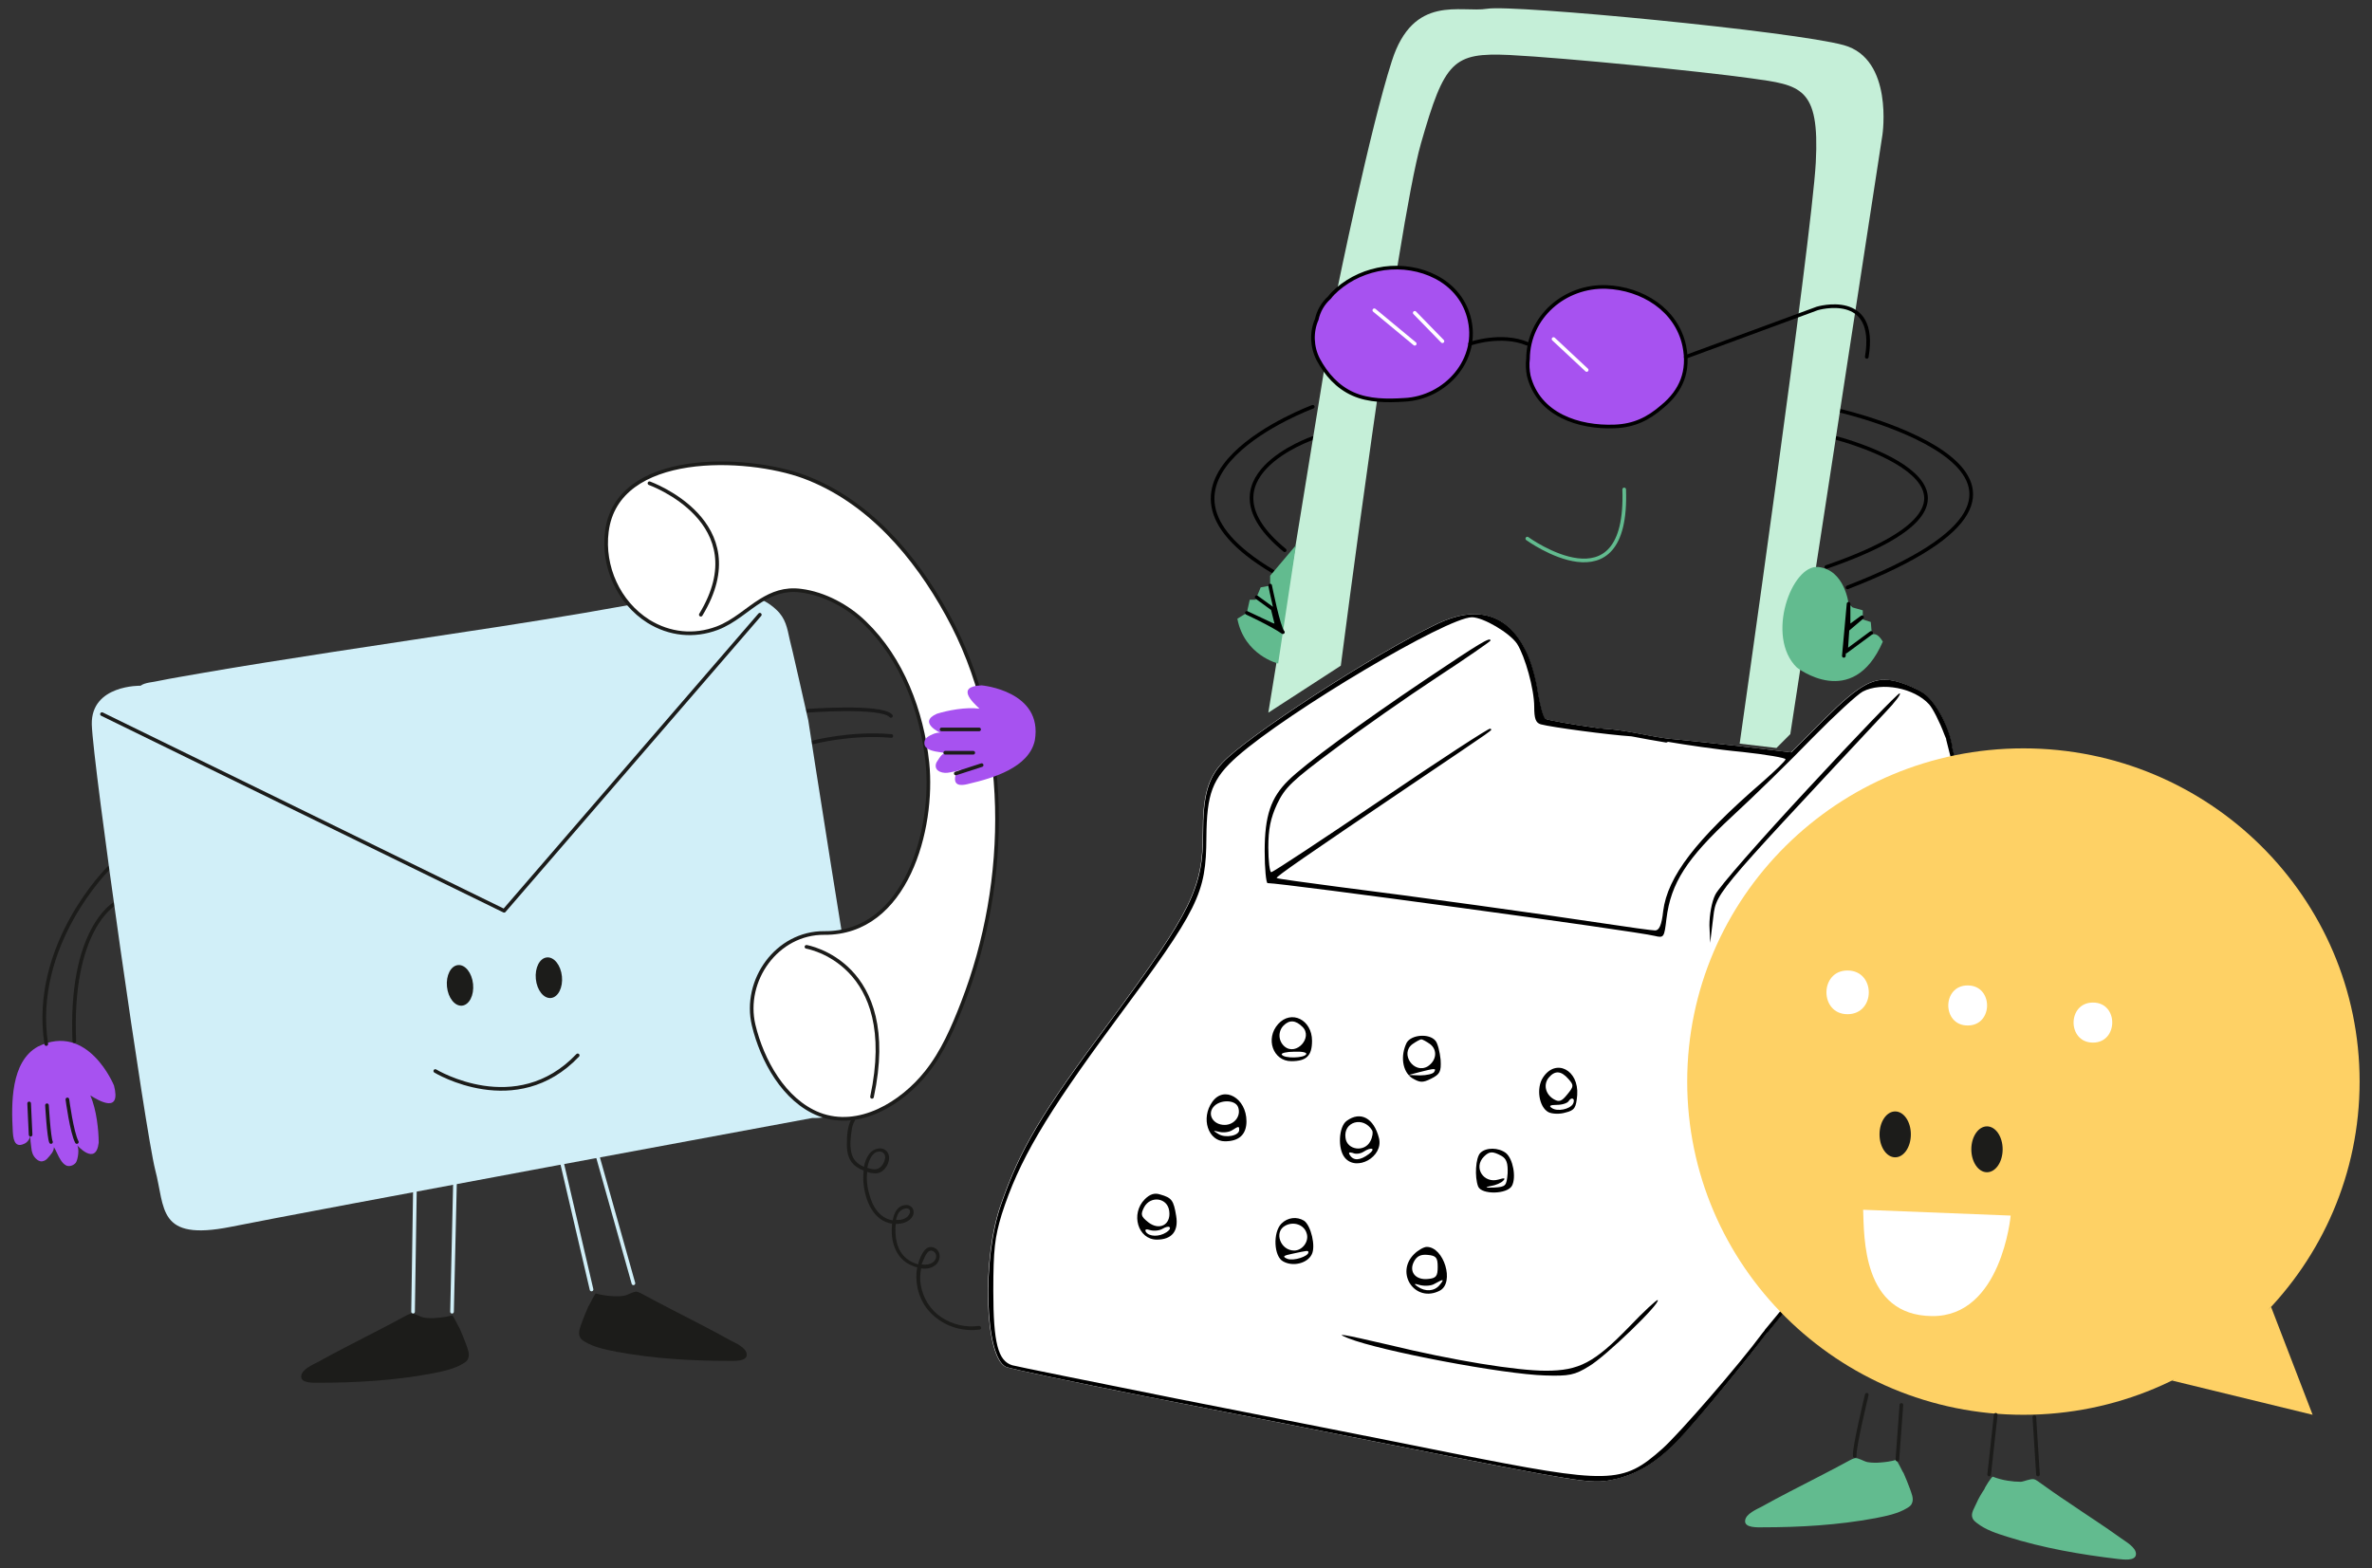 <?xml version="1.0" encoding="utf-8"?>
<!-- Generator: Adobe Illustrator 26.5.0, SVG Export Plug-In . SVG Version: 6.00 Build 0)  -->
<svg version="1.1" id="Layer_1" xmlns="http://www.w3.org/2000/svg" xmlns:xlink="http://www.w3.org/1999/xlink" x="0px" y="0px"
	 viewBox="0 0 651.2 430.6" style="enable-background:new 0 0 651.2 430.6;" xml:space="preserve">
<rect x="0" y="0" width="651.2" height="430.6" fill="#333333" stroke="none"/>
<style type="text/css">
	.st0{fill:#1C1C1A;}
	.st1{fill:none;stroke:#1A1A1A;stroke-linecap:round;stroke-miterlimit:10;}
	.st2{fill:#A752F0;}
	.st3{fill:none;stroke:#1C1C1A;stroke-linecap:round;stroke-linejoin:round;stroke-miterlimit:10;}
	.st4{fill:#D1EFF8;}
	.st5{fill:none;stroke:#D1EFF8;stroke-linecap:round;stroke-linejoin:round;stroke-miterlimit:10;}
	.st6{fill:#FFFFFF;stroke:#1C1C1A;stroke-miterlimit:10;}
	.st7{fill:#FFFFFF;stroke:#1C1C1A;stroke-linecap:round;stroke-linejoin:round;stroke-miterlimit:10;}
	.st8{fill:none;stroke:#1D1D1A;stroke-linecap:round;stroke-miterlimit:10;}
	.st9{fill:none;stroke:#000000;stroke-linecap:round;stroke-miterlimit:10;}
	.st10{fill:#C5EFD8;}
	.st11{fill:#FFFFFF;}
	.st12{fill:#62BB8F;}
	.st13{fill:#A752F0;stroke:#000000;stroke-miterlimit:10;}
	.st14{fill:none;stroke:#000000;stroke-linecap:round;stroke-linejoin:round;stroke-miterlimit:10;}
	.st15{fill:none;stroke:#62BB8F;stroke-linecap:round;stroke-linejoin:round;stroke-miterlimit:10;}
	.st16{fill:#FED165;}
	.st17{fill:none;stroke:#FFFFFF;stroke-linecap:round;stroke-linejoin:round;stroke-miterlimit:10;}
</style>
<g>
	<g>
		<path class="st0" d="M268.7,364.1c-3.6,0.5-7.3-0.4-10.3-2.4c-3-2-5-5.2-5.6-8.8c-0.3-1.5-0.2-3.1,0.1-4.6c1.4,0.2,2.9,0,4-1
			c1.5-1.3,1.5-3.9-0.5-4.7c-2.3-0.9-3.5,2-4.1,3.7c-0.1,0.3-0.2,0.6-0.2,0.9c-1.2-0.3-2.4-0.9-3.2-1.6c-2.8-2.2-3.3-6.1-3-9.5
			c1.4,0,2.8-0.3,3.9-1.2c0.7-0.6,1.1-1.4,1-2.3c-0.1-1.1-1.1-1.8-2.1-1.7c-2.3,0.1-3.3,2.2-3.6,4.2c-1.4-0.2-2.7-0.9-3.7-1.9
			c-1.4-1.4-2.2-3.3-2.7-5.1c-0.6-2-0.9-4.2-0.6-6.3c0,0,0,0,0,0c0.1,0,0.2,0,0.2,0.1c1.1,0.3,2.4,0.5,3.4,0c1.7-0.8,3.1-3.6,2-5.4
			c-1.2-1.9-3.9-1.2-5,0.3c-0.8,1-1.3,2.3-1.5,3.6c-1.8-0.7-3.1-2-3.5-4c-0.4-1.9-0.2-4,0.1-5.9c0.1-1,0.4-2,0.9-2.8
			c0.3-0.6-0.5-1.1-0.9-0.5c-1.2,2.1-1.3,4.8-1.3,7.2c0,2.4,0.6,4.6,2.6,6c0.6,0.4,1.3,0.8,2,1c-0.1,0.9-0.1,1.8-0.1,2.6
			c0.2,4.5,2.1,10.4,6.9,11.8c0.3,0.1,0.7,0.2,1,0.2c-0.2,2.2-0.1,4.5,0.7,6.5c0.8,2.2,2.4,4,4.5,4.9c0.5,0.2,1.1,0.5,1.7,0.6
			c-0.7,3.8,0.2,8,2.5,11.1c2.7,3.6,6.9,5.8,11.4,6.1c1.1,0.1,2.2,0,3.3-0.1C269.6,365,269.4,364,268.7,364.1z M240.5,316.4
			c0.7-0.3,1.7-0.3,2.2,0.4c0.6,0.8,0.2,1.9-0.2,2.7c-0.5,0.9-1.2,1.5-2.3,1.6c-0.7,0-1.4-0.2-2.1-0.4
			C238.4,319.1,239.1,317.1,240.5,316.4z M247.1,332.6c0.5-0.6,2.3-1.3,2.7-0.2c0.2,0.7-0.4,1.5-0.9,1.9c-0.6,0.4-1.4,0.7-2.2,0.7
			c-0.2,0-0.4,0-0.7,0C246.2,334.2,246.4,333.2,247.1,332.6z M254,344.9c0.4-0.7,1-1.8,2-1.4c0.9,0.3,1.2,1.3,0.9,2.1
			c-0.3,0.9-1.2,1.4-2.1,1.6c-0.6,0.1-1.2,0.1-1.8,0C253.3,346.5,253.6,345.7,254,344.9z"/>
		<path class="st1" d="M221.4,195.2c0,0,20.6-1.6,23.2,1.4"/>
		<path class="st1" d="M223,203.9c0,0,10.5-2.8,21.7-1.8"/>
		<path class="st2" d="M31.3,298.1c0,0-7.1-17.5-20.9-10.7c-7.5,4.1-7.3,15.8-6.9,23.1c0.1,1.8,0.3,4.9,3.1,3.6
			c1-0.4,1.6-1.4,1.8-2.5c-0.2,1,0.1,2.6,0.2,3.6c0.1,1.1,0.4,2.1,1.2,2.9c0.5,0.5,1.1,0.9,1.8,0.8c0.7-0.1,1.2-0.5,1.6-1
			c0.7-0.8,1.6-1.7,1.6-2.9c0.7,1.1,1.1,2.4,1.9,3.6c0.4,0.6,0.9,1.2,1.6,1.5c0.9,0.3,1.9-0.1,2.5-0.8c0.6-0.8,1.1-4,0.3-4.9
			c0,0,5.2,6,6-0.6c0-3.4-0.6-9.1-2.3-13C27.2,302.3,33.3,305.9,31.3,298.1z"/>
		<path class="st3" d="M29.9,238.3c0,0-21.4,21-17.2,48.4"/>
		<path class="st3" d="M31.3,248.3c0,0-12.2,7-10.9,37.6"/>
		<path class="st4" d="M38.6,188.3c0,0-13.6-0.3-13.4,10.6c0.3,10.9,14.7,111.7,17.4,122.3c2.8,10.6,0.5,19.7,20.7,15.7
			C83.6,332.8,223,307,223,307s17.7,1,14.1-16.2c-3.5-17.2-15.2-93-15.2-93s-5-22.2-5.1-22.2c-0.7-3.2-1.1-5.8-3.7-8.2
			c-7.4-7-20.6-5.1-29.6-3.3c-30.7,6-61.7,10.2-92.6,15c-12,1.9-24,3.7-35.9,5.8c-3.9,0.7-7.7,1.3-11.6,2.1
			C42.3,187.3,39.7,187.4,38.6,188.3z"/>
		<polyline class="st3" points="208.6,168.8 138.4,250.1 28,196.1 		"/>
		
			<ellipse transform="matrix(0.995 -9.918790e-02 9.918790e-02 0.995 -26.216 13.863)" class="st0" cx="126.3" cy="270.6" rx="3.6" ry="5.6"/>
		
			<ellipse transform="matrix(0.995 -9.918790e-02 9.918790e-02 0.995 -25.889 16.27)" class="st0" cx="150.7" cy="268.5" rx="3.6" ry="5.6"/>
		<path class="st3" d="M119.5,294.1c0,0,22.2,13.5,39.1-4.3"/>
		<line class="st5" x1="113.9" y1="327.3" x2="113.4" y2="360.2"/>
		<line class="st5" x1="124.9" y1="325.2" x2="124.1" y2="360.2"/>
		<line class="st5" x1="154.4" y1="319.8" x2="162.4" y2="354.1"/>
		<line class="st5" x1="164.2" y1="317.9" x2="173.9" y2="352.4"/>
		<path class="st0" d="M124.1,361.2c-1.4,0.4-2.8,0.6-4.2,0.7c-1.2,0.1-2.4,0.1-3.6-0.1c-1-0.2-2.5-1.2-3.4-1.1
			c-0.4,0.1-0.7,0.2-1.1,0.4c-3,1.6-6.1,3.3-9.1,4.8c-5.2,2.7-10.4,5.3-15.4,8.1c-1.3,0.7-4.5,2-4.6,3.9c-0.2,2,3.5,1.8,4.7,1.8
			c10.3,0,20.8-0.6,31-2.5c3-0.6,6.2-1.2,8.8-2.8c0.5-0.3,1.1-0.7,1.3-1.3c0.6-1.3-0.2-2.9-0.6-4.1c-0.5-1.4-1.1-2.8-1.7-4.2
			C126,364.6,124.4,361.1,124.1,361.2z"/>
		<path class="st0" d="M163.6,355.2c1.4,0.4,2.8,0.6,4.2,0.7c1.2,0.1,2.4,0.1,3.6-0.1c1-0.2,2.5-1.2,3.4-1.1
			c0.4,0.1,0.7,0.2,1.1,0.4c3,1.6,6.1,3.3,9.1,4.8c5.2,2.7,10.4,5.3,15.4,8.1c1.3,0.7,4.5,2,4.6,3.9c0.2,2-3.5,1.8-4.7,1.8
			c-10.3,0-20.8-0.6-31-2.5c-3-0.6-6.2-1.2-8.8-2.8c-0.5-0.3-1.1-0.7-1.3-1.3c-0.6-1.3,0.2-2.9,0.6-4.1c0.5-1.4,1.1-2.8,1.7-4.2
			C161.7,358.6,163.3,355.2,163.6,355.2z"/>
		<path class="st1" d="M18.5,301.9c0,0,1.2,9.1,2.6,11.7"/>
		<path class="st1" d="M12.9,303.5c0,0,0.5,8.8,1.1,10.1"/>
		<line class="st1" x1="8" y1="303" x2="8.4" y2="311.6"/>
		<g>
			<path class="st6" d="M208.9,164.9c-3.9,2.4-7.3,5.8-12,7.6c-6.4,2.4-13.1,1.7-18.9-1.9c-8.2-5.2-12.6-15-11.4-24.6
				c2.8-22.4,38.4-20.9,54.1-15.1c17.7,6.6,30.5,21.7,39.4,37.9c17.6,31.9,17.2,73.1,4.2,106.6c-2.6,6.7-5.5,13.5-10,19.1
				c-6.7,8.4-18.4,15.7-29.4,11.5c-9.7-3.8-15.7-14.9-18-24.5c-2.9-12.3,6.4-25.4,19.4-25.3c22.6,0.2,30.2-28.7,28.3-46.8
				c-1.5-14-6.9-28.5-17.2-38.4c-4.6-4.5-11.1-8-17.5-8.8C215.4,161.6,212,163,208.9,164.9z"/>
			<path class="st7" d="M178.3,132.7c0,0,29.6,10.6,14.1,36.1"/>
			<path class="st7" d="M221.4,260c0,0,25.9,4.3,18,41.2"/>
			<g>
				<path class="st2" d="M269.5,188.2c0,0,16.9,1.5,14.6,15.1c-1.6,7.5-11.6,10.4-18,11.9c-1.5,0.4-4.2,1-3.9-1.7
					c0.1-0.9,0.8-1.7,1.7-2.2c-0.8,0.4-2.2,0.6-3.1,0.8c-0.9,0.2-1.9,0.2-2.8-0.2c-0.6-0.3-1-0.7-1.1-1.3c-0.1-0.6,0.1-1.2,0.5-1.7
					c0.5-0.8,1.1-1.8,2-2.1c-1.1-0.3-2.4-0.3-3.6-0.7c-0.6-0.2-1.3-0.5-1.7-1c-0.5-0.7-0.4-1.7,0.1-2.3c0.5-0.7,3.2-2,4.1-1.5
					c0,0-6.5-2.9-1.1-5.3c2.9-0.9,7.9-1.9,11.7-1.4C267,192.8,262.3,188.5,269.5,188.2z"/>
				<line class="st8" x1="258.5" y1="200.3" x2="268.8" y2="200.3"/>
				<line class="st8" x1="259.5" y1="206.7" x2="267.2" y2="206.7"/>
				<line class="st8" x1="262.4" y1="212.4" x2="269.5" y2="210.1"/>
			</g>
		</g>
	</g>
	<g>
		<path class="st9" d="M360.4,120.3c0,0-32,10.9-7.7,30.8"/>
		<path class="st9" d="M360.4,111.7c0,0-53.7,19.8-11,45.2"/>
		<path class="st9" d="M504.2,120.3c0,0,57.1,14.7-2.8,35.4"/>
		<path class="st9" d="M505.2,112.8c0,0,79.6,18.4,2,48.5"/>
		<path class="st10" d="M368.1,182.8c0,0,15.5-120.6,22-143.4c6.5-22.7,8.8-25,24.3-24.3c15.5,0.8,52.7,4.5,66.3,6.4
			c13.6,1.9,18.9,2.3,17.8,23.1s-20.9,159.6-20.9,159.6l10.1,1.2l3.8-3.8l25.3-164.6c0,0,3.1-20.8-10.6-24.6S415.5,1.2,408.3,2.4
			s-20.3-4.2-26.2,14.4c-6,18.6-15,62.8-15,62.8l-18.9,116.1L368.1,182.8z"/>
		<g>
			<path class="st11" d="M544.3,278.2c-0.2,5.7-0.9,11.2-3.4,16.4c-2.5,5.2-6,9.9-9.4,14.4c-7.2,9.6-15.1,18.8-22.7,28.1
				c-7.9,9.6-15.7,19.2-23.6,28.8c-0.1,0.1-0.1,0.1-0.2,0.1c-4.3,6-19,23.9-24.6,29.7c-6,6.2-11.5,9.4-18.1,10.7
				c-5.8,1.1-8.1,0.7-61.6-9.9c-16.5-3.3-46.4-9.2-66.5-13.1c-20.1-4-37.3-7.6-38.2-8.1c-5.7-3-6.5-29.5-1.3-44.4
				c5.4-15.5,10.8-24.7,30.2-50.7c22.1-29.9,25.3-36.3,25.3-51.4c0-10.1,1.3-15,5.3-19.3c6.8-7.3,41.2-29.6,58.8-38.1
				c11-5.3,19.4-2.9,24.4,7.1c1.4,2.6,2.9,7.8,3.4,11.5c0.6,3.7,1.5,7,2.1,7.4c0.5,0.3,6.9,1.5,14.2,2.5c0.6,0.1,1.1,0.2,1.7,0.2
				c5.9,0.3,11.7,1.9,17.5,2.7c3.5,0.3,11.6,1.2,19.1,2l15,1.8l9-9c10.2-10.1,14-12.1,20.2-10.4c2.1,0.6,5.2,1.9,6.9,3
				c3.2,2,7.1,9,8,14.4c0,0.2,0,0.3,0,0.4c0.2,0.7,0.3,1.3,0.5,2c2.9,11.6,5,23.4,6.3,35.3C544,254.2,544.6,266.2,544.3,278.2z"/>
			<path d="M542.7,242.3c-1.3-11.9-3.4-23.7-6.3-35.3c-0.2-0.7-0.3-1.3-0.5-2c0-0.1,0-0.2,0-0.4c-0.9-5.4-4.8-12.4-8-14.4
				c-1.7-1.1-4.8-2.4-6.9-3c-6.2-1.7-10,0.3-20.2,10.4l-9,9l-15-1.8c-7.5-0.8-15.6-1.7-19.1-2c-5.8-0.8-11.6-2.4-17.5-2.7
				c-0.6-0.1-1.1-0.2-1.7-0.2c-7.3-1-13.7-2.2-14.2-2.5c-0.6-0.4-1.5-3.7-2.1-7.4c-0.5-3.7-2-8.9-3.4-11.5c-5-10-13.4-12.4-24.4-7.1
				c-17.6,8.5-52,30.8-58.8,38.1c-4,4.3-5.3,9.2-5.3,19.3c0,15.1-3.2,21.5-25.3,51.4c-19.4,26-24.8,35.2-30.2,50.7
				c-5.2,14.9-4.4,41.4,1.3,44.4c0.9,0.5,18.1,4.1,38.2,8.1c20.1,3.9,50,9.8,66.5,13.1c53.5,10.6,55.8,11,61.6,9.9
				c6.6-1.3,12.1-4.5,18.1-10.7c5.6-5.8,20.2-23.7,24.6-29.7c0.1,0,0.1-0.1,0.2-0.1c7.9-9.6,15.7-19.2,23.6-28.8
				c7.6-9.3,15.5-18.5,22.7-28.1c3.4-4.6,6.9-9.3,9.4-14.4c2.5-5.2,3.3-10.7,3.4-16.4C544.6,266.2,544,254.2,542.7,242.3z
				 M541.4,290.7c-1.8,5.3-5.1,10-8.4,14.6c-7,9.7-14.8,18.8-22.3,28c-7.8,9.5-15.5,18.9-23.3,28.4l-2.9,3.5c0,0.1-0.1,0.1-0.1,0.2
				c-0.2,0.2-0.3,0.4-0.5,0.6c-6.4,8.7-22.9,27.7-27.5,31.8c-11,9.8-14.4,9.8-57.4,1.3c-17.8-3.6-51.9-10.3-75.8-15
				c-23.9-4.8-44.3-8.9-45.3-9.2c-3.9-1.2-5.2-6.1-5.2-20.4c0-11.4,0.4-14.7,2.3-21c4.7-14.7,11.9-27,31.1-53
				c23.1-31.1,25-35.1,25.1-50.5c0.1-12.1,1.6-16.2,8.5-22.3c14.1-12.4,57.6-38.2,64.4-38.2c3.1,0,10.4,4.3,12.4,7.3
				c2.2,3.5,4.7,12.4,4.7,17.3c0,3.2,0.4,4.4,1.8,4.8c2.9,0.8,18.7,2.9,24.9,3.3c3.2,0.6,6.3,1.2,9.5,1.7c0.2,0,0.4-0.1,0.5-0.2
				c4.7,0.8,13.2,2.1,20.6,2.8c6.4,0.7,11.7,1.6,11.7,2s-2.8,3.1-6.2,6.1c-18.4,15.9-26.2,26.1-27.4,35.6c-0.4,3.8-1.1,5.3-2.2,5.3
				c-0.8,0-7.4-0.9-14.6-2c-16.5-2.5-51.1-7.3-72.6-10c-9-1.2-16.6-2.2-16.7-2.4c-0.3-0.3,7.6-5.8,36.2-25.1
				c25.3-17.1,23-15.4,22.4-15.9c-0.2-0.3-13.7,8.5-29.9,19.5c-16.1,10.9-29.7,19.9-30.2,19.9c-0.4,0-0.8-3-0.8-6.8
				c0-5,0.6-8,2.4-11.9c2.2-4.6,4.1-6.4,15.8-15.1c7.3-5.5,19.9-14.3,28.1-19.7c8.1-5.3,14.7-9.9,14.7-10.1c0-1.1-2.8,0.6-18,10.8
				c-17.7,11.9-33.1,23.2-37.5,27.6c-4.8,4.7-6.5,9.7-6.5,19.4c0,4.9,0.4,8.8,0.8,8.8c4.2,0,101.3,13.2,106.3,14.5
				c2.5,0.6,2.6,0.4,3.2-4.7c1.2-9.8,5.6-16.6,17.9-28c6.2-5.7,16.1-15.4,22.2-21.7c6.1-6.2,12.3-11.9,13.8-12.7
				c5.2-2.7,14.1-1,18.2,3.5c1,1.1,2.9,4.8,4.2,8.3c0.2,0.4,0.3,0.8,0.5,1.2c0,0.1,0,0.2,0,0.2c3,11.5,5.3,23.2,6.8,34.9
				c1.5,11.7,2.2,23.5,2.2,35.3C543.3,279.2,543.3,285.1,541.4,290.7z"/>
			<path d="M496.6,216.3c-13.2,14.2-24.8,27.4-25.7,29.4c-1,2-1.6,5.6-1.6,8.4l0.2,4.8l0.7-5.8c1.1-8.3-1.7-4.9,47.4-57.5
				c2.7-2.8,4.5-5.2,3.9-5.2C521,190.4,509.8,202,496.6,216.3z"/>
			<path d="M350.9,281.2c-3.6,4-1.4,10.2,3.6,10.2c4.2,0,5.7-1.5,5.7-5.6C360.2,280,354.5,277.2,350.9,281.2z M357.6,282
				c2.9,2.9-1.7,8-4.9,5.4c-1.8-1.5-1.9-4.2-0.3-5.8C354,280,355.7,280.1,357.6,282z M358.6,289.5c-0.6,1.1-6.1,1.2-6.7,0.1
				c-0.3-0.4,1.3-0.8,3.4-0.8C357.4,288.7,358.9,289,358.6,289.5z"/>
			<path d="M386.2,286.3c-1.8,3.6-1.2,7.9,1.4,9.7c2.2,1.3,2.9,1.4,5.3,0.2c2.4-1.2,2.8-1.9,2.6-5.2c-0.2-2.1-0.8-4.5-1.4-5.2
				C392.4,283.7,387.5,284.1,386.2,286.3z M392.6,286.7c2.1,1.6,1.8,4.5-0.6,6.1c-3.8,2.3-7.8-3.5-4.2-6.1c1-0.7,2.1-1.3,2.4-1.3
				C390.5,285.4,391.6,286,392.6,286.7z M393.7,294.4c-0.3,0.5-2.1,0.9-3.8,0.9l-3.2-0.1l3-0.8C394,293.3,394.4,293.3,393.7,294.4z"
				/>
			<path d="M423.6,295.9c-1.9,2.9-1.1,8.1,1.5,9.5c1,0.5,3.1,0.6,4.7,0.1c2.5-0.6,2.9-1.3,3.2-4.8
				C433.5,293.8,427.1,290.5,423.6,295.9z M430.6,296.3c1.5,1.7,1.5,2-0.3,4.2c-1.6,2-2.3,2.2-3.8,1.3c-2.3-1.4-2.8-4.1-1.3-5.9
				C426.9,293.9,428.6,294,430.6,296.3z M431.8,303.2c-0.9,1.4-4.2,2.1-5.7,1.1c-1-0.6-0.6-0.9,1.3-0.9c1.5,0,3-0.5,3.3-1.1
				c0.4-0.6,0.9-0.8,1.2-0.5C432.2,302,432.1,302.7,431.8,303.2z"/>
			<path d="M332.8,302.6c-3.2,4.5-1.1,10.8,3.5,10.8c3.9,0,5.9-1.9,5.9-5.5C342.2,301.5,336,298,332.8,302.6z M339.9,304
				c0.9,2.4-1,4.9-3.7,4.9c-3.1,0-4.8-2.8-3.1-4.9C334.8,301.9,339.1,301.9,339.9,304z M340.2,310.3c0,1.6-3.8,2.3-5.7,1.1
				c-1.6-1-1.6-1,0.2-0.6c1.1,0.3,2.7,0.1,3.5-0.4C340.1,309.2,340.2,309.2,340.2,310.3z"/>
			<path d="M369.7,307.8c-2.2,1.6-2.5,7.7-0.5,10.1c3.2,3.9,10.6-0.2,9.4-5.3C377.2,307,373.5,305,369.7,307.8z M376.7,310.4
				c0.3,0.5,0.1,1.9-0.5,3c-1.6,3.1-6.4,2.4-6.8-0.9C368.7,308,374.3,306.4,376.7,310.4z M375.8,316.9c-2.4,1.8-4.2,1.9-5.2,0.3
				c-0.5-0.7-0.2-0.9,0.8-0.6c0.8,0.4,2.1,0.2,2.9-0.3C376.6,314.8,377.8,315.4,375.8,316.9z"/>
			<path d="M406.4,316.6c-1.3,1.3-1.6,6.6-0.6,9.2c0.9,2.3,8,2.2,9.3-0.2c1.2-2.3,0.3-7.4-1.7-9C411.4,315.1,408,315,406.4,316.6z
				 M412.2,317.4c1.4,0.8,1.8,2,1.7,4.8c-0.3,3.5-0.5,3.7-3.7,3.9c-2.4,0.1-2.7-0.1-1-0.4c1.4-0.2,3-0.9,3.5-1.5
				c0.7-0.7,0.3-0.8-1.3-0.3c-4.1,1.2-7-3.3-4-6.3C408.9,316.1,409.8,316.1,412.2,317.4z"/>
			<path d="M314.3,329.3c-4,4-1.9,11.1,3.3,11.1c4.1,0,6-2.3,5.3-6.5c-0.7-4.3-1.2-5-4.4-5.9C317,327.5,315.7,327.9,314.3,329.3z
				 M321,332.6c0.5,3.8-2.8,5.4-5.8,3c-2-1.6-2.1-2.1-1.1-4.1C315.9,328.2,320.6,328.9,321,332.6z M320.2,338.4
				c-2,1.3-4.7,1.2-5.6-0.1c-0.4-0.7,0-0.9,1.2-0.5c1.1,0.3,2.6,0.1,3.4-0.4s1.7-0.7,1.9-0.4C321.4,337.3,321,337.9,320.2,338.4z"/>
			<path d="M351.8,336c-2.4,2.4-2.1,9.1,0.5,10.4c2.7,1.5,6.6,0.5,7.8-1.9c1.2-2.2-0.2-8-2.1-9.3C356,334,353.5,334.3,351.8,336z
				 M358.7,338.6c0.8,2.2-1.1,4.8-3.4,4.8c-3.8,0-5.6-5.1-2.5-6.8C355.1,335.3,358,336.3,358.7,338.6z M359.2,343.9
				c0,1.1-4,2.4-5.7,1.8c-1.5-0.6-1.3-0.9,1.2-1.4C358.9,343.4,359.2,343.3,359.2,343.9z"/>
			<path d="M388.2,344.4c-5.3,5.3,0.4,13.5,7.1,10c4.1-2.2,1.1-12-3.6-12C390.9,342.4,389.3,343.3,388.2,344.4z M394.7,347.9
				c0,2.5-0.4,3.1-2.6,3.3c-3.5,0.4-5.4-2-3.9-4.8c0.8-1.5,1.9-2,3.8-1.8C394.3,344.8,394.7,345.4,394.7,347.9z M395.2,352.9
				c-1.4,1.7-3.9,1.9-6,0.4c-1.2-0.8-1-0.9,0.7-0.4c1.3,0.3,3.1,0.2,4-0.4C396.4,351.1,396.6,351.2,395.2,352.9z"/>
			<path d="M447.2,364.4c-9.5,9.8-13.7,12-22.8,12c-8,0-25.4-2.8-43.1-7.1c-12.9-3-15.2-3.4-11.1-1.8c8.8,3.5,42.6,9.9,54,10.2
				c6.6,0.2,8.1-0.1,12-2.5c4.5-2.6,19.8-17.4,18.9-18.2C454.9,356.8,451.3,360.1,447.2,364.4z"/>
		</g>
		<path class="st12" d="M339.7,169.9l2.6-1.6l0.8-3.6h1.6l1.4-3.4l2.6-0.5v-2.7l7.1-8.4l-4.9,32.5
			C350.8,182.2,341.6,179.9,339.7,169.9z"/>
		<path class="st12" d="M507.5,165.8c0,0-1-9.3-8.3-10.1c-7.3-0.8-14.6,19.1-5.9,27.6c0,0,15.3,12,23.6-7.1c-1.7-2.9-3-1.9-3-1.9
			l-0.3-3.5l-2.2-0.7v-2.5l-2.8-0.8L507.5,165.8z"/>
		<g>
			<path class="st13" d="M403.2,86.9c-2.8-10-13.5-14.5-23.2-13.2c-4.8,0.7-9.2,2.6-12.9,5.8c-0.8,0.7-1.5,1.4-2.1,2.2
				c-1.8,1.6-3,3.7-3.5,6c-1.5,3.4-1.4,7.5,0.4,11c2.2,4.1,5.3,7.6,9.6,9.5c4.3,1.9,9.3,1.9,14,1.6
				C396.8,109.3,406.5,98.7,403.2,86.9z"/>
			<path class="st13" d="M462.4,95c-2.1-10-11.6-15.8-21.4-16.2c-11.4-0.4-21.4,8.2-21.5,19.7c-0.2,1.5-0.1,3.2,0.2,4.7
				c2.7,10.7,13.7,14.3,23.6,13.9c5.3-0.2,9.2-2.1,13.1-5.5C461.6,107.3,463.8,101.9,462.4,95z"/>
			<path class="st9" d="M403.6,94.4c0,0,8.5-3,15.7,0"/>
			<path class="st14" d="M462.8,98l36.1-13.3c0,0,16.7-5,13.6,13.3"/>
		</g>
		<polyline class="st14" points="506.2,180.1 507.5,165.8 507.5,172.2 511.2,169.5 507.2,172.9 506.8,178.9 513.7,173.8 		"/>
		<path class="st14" d="M348.7,160.8c0,0,2.3,11.6,3.5,12.8c-3-2.1-9.9-5.3-9.9-5.3l6.8,3.2l1.5,0.5l-1.2-4.8l-4.4-3.2"/>
		<path class="st15" d="M419.3,147.9c0,0,27.8,20.2,26.6-13.5"/>
	</g>
	<g>
		<path class="st12" d="M520.5,400.9c-1.4,0.4-2.8,0.6-4.2,0.7c-1.2,0.1-2.4,0.1-3.6-0.1c-1-0.2-2.5-1.2-3.4-1.1
			c-0.4,0.1-0.7,0.2-1.1,0.4c-3,1.6-6.1,3.3-9.1,4.8c-5.2,2.7-10.4,5.3-15.4,8.1c-1.3,0.7-4.5,2-4.6,3.9c-0.2,2,3.5,1.8,4.7,1.8
			c10.3,0,20.8-0.6,31-2.5c3-0.6,6.2-1.2,8.8-2.8c0.5-0.3,1.1-0.7,1.3-1.3c0.6-1.3-0.2-2.9-0.6-4.1c-0.5-1.4-1.1-2.8-1.7-4.2
			C522.3,404.2,520.8,400.8,520.5,400.9z"/>
		<path class="st12" d="M547.1,405.5c1.3,0.5,2.7,0.9,4.1,1.1c1.2,0.2,2.4,0.3,3.6,0.3c1-0.1,2.6-0.9,3.6-0.7c0.4,0.1,0.7,0.3,1,0.5
			c2.8,2,5.6,4,8.5,5.9c4.8,3.3,9.7,6.4,14.4,9.8c1.2,0.9,4.2,2.5,4.1,4.4c-0.1,2-3.7,1.4-4.9,1.3c-10.2-1.2-20.6-3-30.4-6.1
			c-2.9-0.9-6-1.9-8.4-3.8c-0.5-0.4-1-0.8-1.2-1.4c-0.5-1.3,0.6-2.8,1.1-4c0.6-1.4,1.4-2.7,2.2-3.9
			C544.8,408.6,546.8,405.4,547.1,405.5z"/>
		<g>
			<g>
				<ellipse class="st16" cx="555.5" cy="297" rx="92.3" ry="91.5"/>
				<polygon class="st16" points="634.9,388.5 623.5,358.9 596.3,379.1 				"/>
			</g>
			<g>
				<ellipse class="st0" cx="520.3" cy="311.5" rx="4.3" ry="6.3"/>
				<ellipse class="st0" cx="545.5" cy="315.6" rx="4.3" ry="6.3"/>
			</g>
			<path class="st11" d="M511.5,332.2l40.5,1.6c0,0-2.5,27.8-21.6,27.6C511.2,361.2,511.8,339.6,511.5,332.2z"/>
			<path class="st11" d="M507.2,266.5c-7.7,0-7.7,12,0,12C515,278.5,515,266.5,507.2,266.5z"/>
			<path class="st11" d="M540.2,270.6c-7.1,0-7.1,11,0,11C547.3,281.6,547.3,270.6,540.2,270.6z"/>
			<path class="st11" d="M574.6,275.3c-7.1,0-7.1,11,0,11C581.6,286.3,581.7,275.3,574.6,275.3z"/>
		</g>
		<line class="st3" x1="522" y1="385.8" x2="520.9" y2="400.8"/>
		<path class="st3" d="M512.5,383c0,0-3.6,14.8-3.3,16.8"/>
		<line class="st3" x1="547.9" y1="388.5" x2="546.1" y2="404.9"/>
		<line class="st3" x1="558.5" y1="389.1" x2="559.5" y2="404.9"/>
	</g>
	<line class="st17" x1="377.3" y1="85.2" x2="388.4" y2="94.4"/>
	<line class="st17" x1="388.4" y1="85.9" x2="396" y2="93.7"/>
	<line class="st17" x1="426.5" y1="93.1" x2="435.6" y2="101.6"/>
</g>
</svg>
